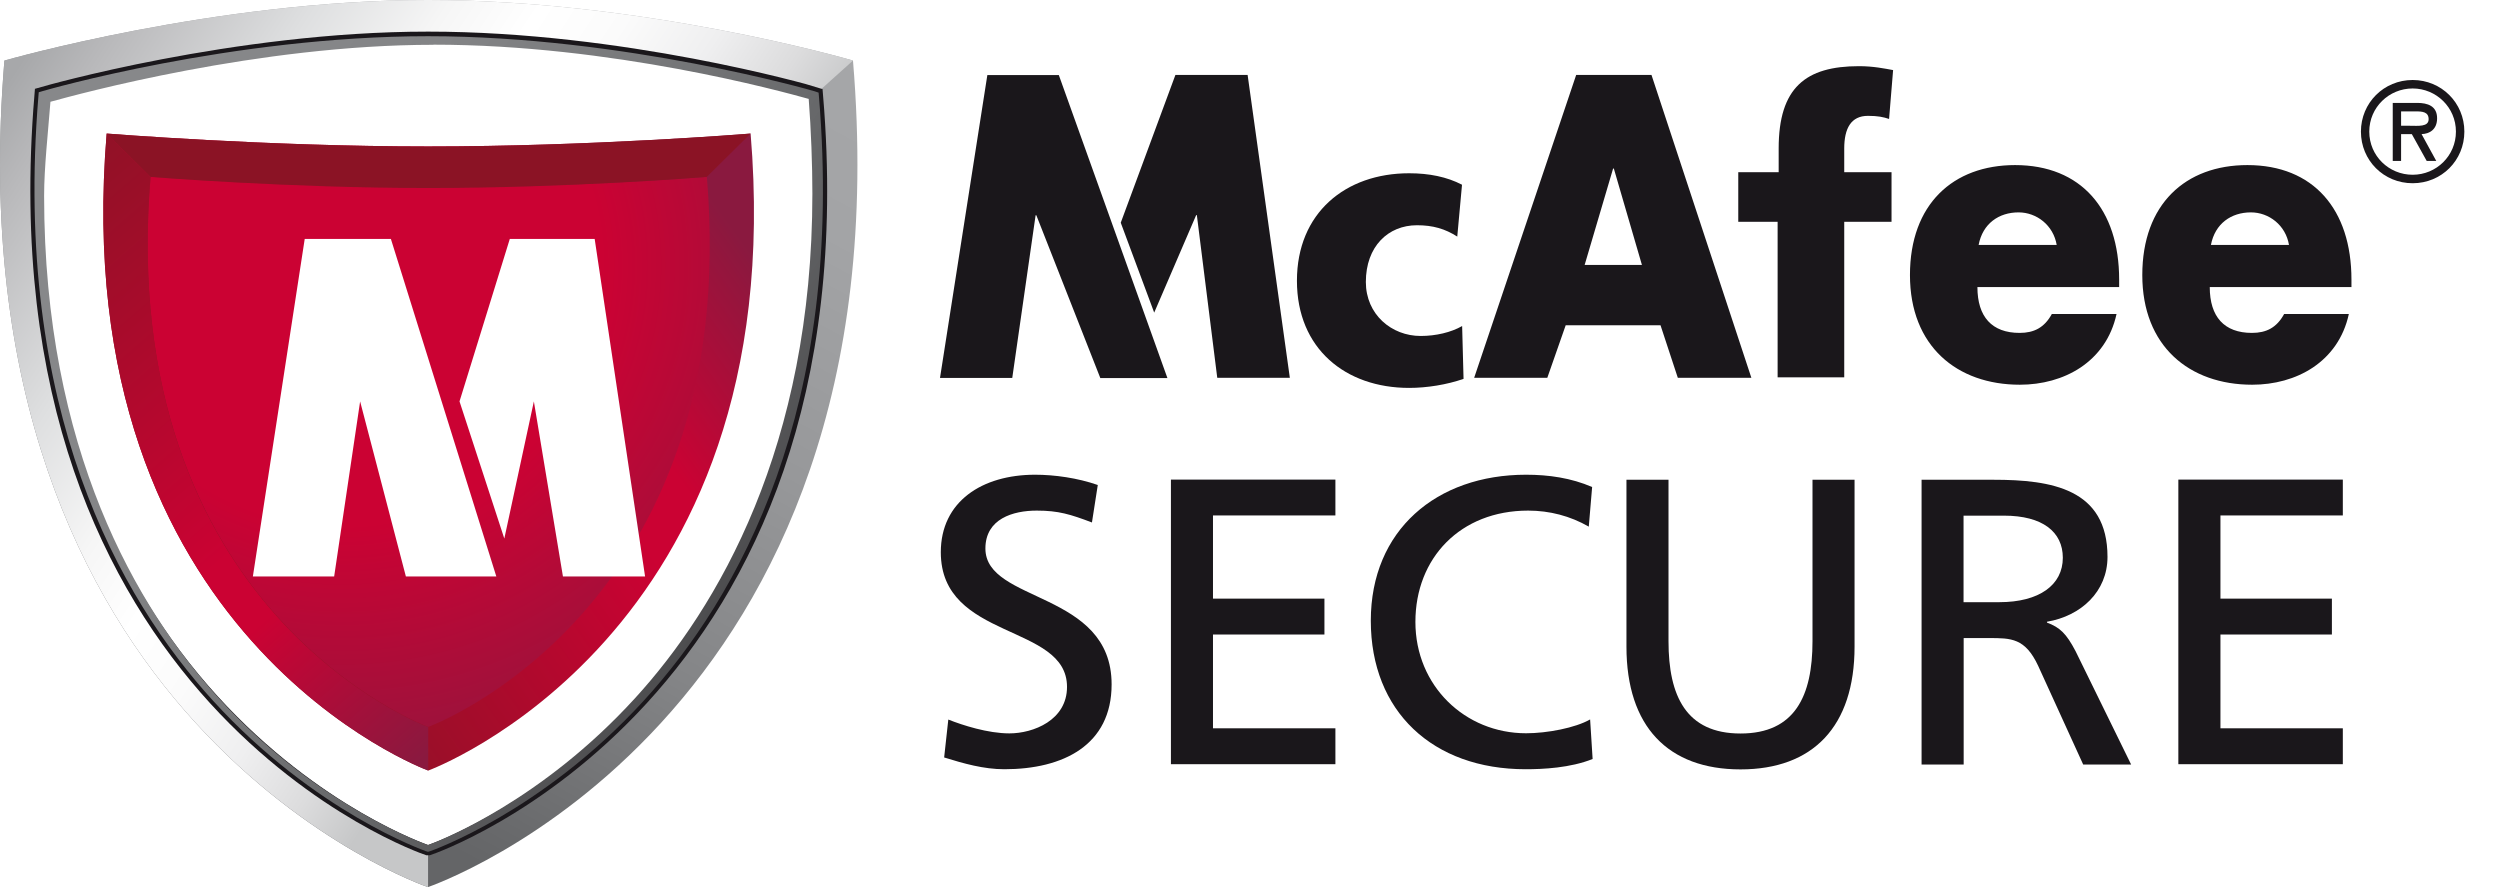 <svg width="62" height="22" viewBox="0 0 62 22" fill="none" xmlns="http://www.w3.org/2000/svg">
<g clip-path="url(#clip0_16100_15744)">
<path d="M10.613 22C10.613 22 -1.251 17.971 0.109 1.502C0.109 1.502 5.328 0 10.613 0C15.898 0 21.003 1.454 21.154 1.502C22.528 17.956 10.613 22 10.613 22Z" fill="url(#paint0_linear_16100_15744)"/>
<path d="M10.613 22C10.613 22 -1.251 17.971 0.109 1.502C0.109 1.502 5.328 0 10.613 0C15.898 0 21.003 1.454 21.154 1.502L20.072 2.474L10.616 20.957V21.997L10.613 22Z" fill="url(#paint1_linear_16100_15744)"/>
<path d="M10.615 20.955C10.615 20.955 -0.124 17.311 1.106 2.399C1.106 2.399 5.832 1.039 10.618 1.039C15.403 1.039 20.023 2.354 20.159 2.399C21.403 17.296 10.618 20.955 10.618 20.955H10.615Z" fill="white" stroke="#1A171B" stroke-width="0.51" stroke-linecap="round"/>
<path d="M10.615 20.955C10.615 20.955 -0.124 17.311 1.106 2.399C1.106 2.399 5.832 1.039 10.618 1.039C15.403 1.039 20.023 2.354 20.159 2.399C21.403 17.296 10.618 20.955 10.618 20.955H10.615Z" fill="white"/>
<path d="M1.062 2.258L0.961 2.288L0.952 2.394C0.314 10.15 2.956 14.823 5.285 17.38C7.813 20.152 10.538 21.098 10.565 21.11L10.615 21.125L10.665 21.11C10.692 21.101 13.429 20.149 15.965 17.377C18.303 14.82 20.957 10.147 20.31 2.397L20.301 2.297L20.203 2.264C20.162 2.249 15.465 0.898 10.615 0.898C5.764 0.898 1.109 2.243 1.062 2.258ZM10.748 1.108C15.184 1.108 19.388 2.267 20.056 2.453C20.115 3.213 20.147 4.1 20.147 4.8C20.147 11.075 17.803 15.066 15.749 17.315C13.444 19.842 10.978 20.823 10.615 20.959C10.251 20.823 7.73 19.845 5.433 17.321C3.385 15.072 1.094 11.146 1.094 4.856C1.094 4.162 1.192 3.278 1.251 2.524C1.939 2.335 6.409 1.111 10.751 1.111L10.748 1.108Z" fill="url(#paint2_linear_16100_15744)"/>
<path d="M10.617 19.108C10.617 19.108 1.613 15.813 2.645 3.312C2.645 3.312 6.606 3.632 10.617 3.632C14.628 3.632 18.506 3.324 18.615 3.312C19.658 15.801 10.617 19.111 10.617 19.111V19.108Z" fill="url(#paint3_linear_16100_15744)"/>
<path d="M10.622 18.027C10.622 18.027 2.845 15.177 3.735 4.383C3.735 4.383 7.158 4.658 10.622 4.658C14.086 4.658 17.435 4.392 17.53 4.383C18.431 15.168 10.622 18.027 10.622 18.027Z" fill="url(#paint4_radial_16100_15744)"/>
<path d="M18.615 3.312C18.502 3.321 14.627 3.632 10.616 3.632C6.605 3.632 2.645 3.312 2.645 3.312L3.732 4.388C3.732 4.388 7.155 4.663 10.619 4.663C14.084 4.663 17.432 4.397 17.527 4.388L18.615 3.312Z" fill="#8B1325"/>
<path d="M10.617 19.108C10.617 19.108 1.613 15.813 2.645 3.312L3.733 4.388C2.843 15.183 10.62 18.032 10.62 18.032V19.108H10.617Z" fill="url(#paint5_linear_16100_15744)"/>
<g filter="url(#filter0_d_16100_15744)">
<path d="M5.801 13.707L7.087 5.336H9.224L11.839 13.707H9.596L8.461 9.365L7.817 13.707H5.801Z" fill="white"/>
</g>
<g filter="url(#filter1_d_16100_15744)">
<path d="M12.173 5.336H14.278L15.528 13.707H13.491L12.77 9.365L12.037 12.767L10.926 9.365L12.173 5.336Z" fill="white"/>
</g>
<path d="M28.952 9.376H27.288L25.701 5.338H25.683L25.104 9.373H23.312L24.486 1.862H26.259L28.952 9.376ZM27.794 5.525L29.15 1.859H30.941L31.988 9.37H30.188L29.682 5.335H29.665L28.624 7.753L27.794 5.522V5.525Z" fill="#1A171B"/>
<path d="M38.829 8.067L38.373 9.37H36.559L39.089 1.859H40.957L43.434 9.37H41.61L41.181 8.067H38.826H38.829ZM40.023 4.18H40.005L39.299 6.571H40.72L40.023 4.18Z" fill="#1A171B"/>
<path d="M52.558 7.12H49.04C49.04 7.856 49.398 8.256 50.087 8.256C50.444 8.256 50.701 8.125 50.885 7.788H52.49C52.359 8.386 52.031 8.823 51.6 9.113C51.168 9.402 50.636 9.541 50.092 9.541C48.532 9.541 47.367 8.584 47.367 6.822C47.367 5.06 48.44 4.094 49.974 4.094C51.609 4.094 52.555 5.19 52.555 6.934V7.123L52.558 7.12ZM51.006 6.074C50.923 5.586 50.509 5.267 50.06 5.267C49.572 5.267 49.17 5.545 49.07 6.074H51.006Z" fill="#1A171B"/>
<path d="M58.319 7.12H54.802C54.802 7.856 55.16 8.256 55.848 8.256C56.206 8.256 56.463 8.125 56.646 7.788H58.251C58.121 8.386 57.793 8.823 57.362 9.113C56.93 9.402 56.398 9.541 55.854 9.541C54.294 9.541 53.129 8.584 53.129 6.822C53.129 5.06 54.202 4.094 55.736 4.094C57.37 4.094 58.316 5.19 58.316 6.934V7.123L58.319 7.12ZM56.767 6.074C56.685 5.586 56.271 5.267 55.822 5.267C55.334 5.267 54.932 5.545 54.831 6.074H56.767Z" fill="#1A171B"/>
<path d="M58.551 3.264C58.551 2.552 59.118 1.984 59.834 1.984C60.549 1.984 61.116 2.552 61.116 3.264C61.116 3.977 60.552 4.544 59.834 4.544C59.115 4.544 58.551 3.977 58.551 3.264ZM58.758 3.264C58.758 3.867 59.245 4.334 59.834 4.334C60.422 4.334 60.907 3.864 60.907 3.264C60.907 2.664 60.419 2.194 59.834 2.194C59.248 2.194 58.758 2.661 58.758 3.264ZM60.419 3.991H60.182L59.813 3.326H59.547V3.991H59.34V2.552H59.946C60.206 2.552 60.44 2.629 60.44 2.933C60.44 3.217 60.247 3.32 60.055 3.326L60.419 3.991ZM59.547 2.762V3.119H59.769C59.964 3.119 60.23 3.152 60.23 2.957C60.23 2.774 60.076 2.762 59.904 2.762H59.547Z" fill="#1A171B"/>
<path d="M44.082 5.501H43.109V4.271H44.111V3.683C44.111 2.17 44.782 1.641 46.104 1.641C46.461 1.641 46.736 1.7 46.949 1.738L46.849 2.95C46.709 2.903 46.574 2.873 46.325 2.873C45.903 2.873 45.737 3.187 45.737 3.683V4.271H46.91V5.501H45.737V9.358H44.085V5.501H44.082Z" fill="#1A171B"/>
<path d="M27.077 12.956C26.545 12.755 26.252 12.663 25.711 12.663C25.126 12.663 24.438 12.864 24.438 13.603C24.438 14.96 27.568 14.646 27.568 16.973C27.568 18.48 26.368 19.077 24.907 19.077C24.396 19.077 23.897 18.935 23.415 18.785L23.518 17.845C23.873 17.986 24.5 18.188 25.032 18.188C25.626 18.188 26.462 17.862 26.462 17.035C26.462 15.456 23.332 15.891 23.332 13.695C23.332 12.438 24.355 11.773 25.67 11.773C26.152 11.773 26.725 11.853 27.225 12.028L27.08 12.959L27.077 12.956Z" fill="#1A171B"/>
<path d="M29.039 11.894H33.118V12.783H30.082V14.846H32.846V15.736H30.082V18.062H33.118V18.952H29.039V11.891V11.894Z" fill="#1A171B"/>
<path d="M39.399 13.059C38.941 12.796 38.43 12.663 37.898 12.663C36.219 12.663 35.102 13.837 35.102 15.424C35.102 17.011 36.334 18.185 37.847 18.185C38.368 18.185 39.068 18.052 39.435 17.842L39.497 18.823C38.944 19.045 38.267 19.077 37.836 19.077C35.53 19.077 33.996 17.641 33.996 15.394C33.996 13.148 35.625 11.773 37.847 11.773C38.409 11.773 38.965 11.853 39.485 12.078L39.402 13.059H39.399Z" fill="#1A171B"/>
<path d="M45.993 16.037C45.993 18.02 44.959 19.081 43.165 19.081C41.37 19.081 40.336 18.02 40.336 16.037V11.898H41.379V15.903C41.379 17.26 41.817 18.191 43.165 18.191C44.513 18.191 44.95 17.26 44.95 15.903V11.898H45.993V16.037Z" fill="#1A171B"/>
<path d="M47.652 11.898H49.438C50.877 11.898 52.266 12.12 52.266 13.811C52.266 14.671 51.61 15.277 50.765 15.419V15.44C51.087 15.561 51.244 15.711 51.474 16.149L52.852 18.96H51.663L50.546 16.512C50.224 15.824 49.878 15.824 49.325 15.824H48.699V18.96H47.655V11.898H47.652ZM48.696 14.934H49.583C50.573 14.934 51.158 14.508 51.158 13.832C51.158 13.193 50.658 12.788 49.698 12.788H48.696V14.934Z" fill="#1A171B"/>
<path d="M54.023 11.894H58.102V12.783H55.067V14.846H57.831V15.736H55.067V18.062H58.102V18.952H54.023V11.891V11.894Z" fill="#1A171B"/>
<path d="M36.143 5.869C35.838 5.674 35.537 5.586 35.141 5.586C34.425 5.586 33.873 6.112 33.873 6.993C33.873 7.802 34.514 8.332 35.232 8.332C35.611 8.332 35.986 8.243 36.261 8.086L36.296 9.396C35.883 9.54 35.389 9.62 34.946 9.62C33.367 9.62 32.164 8.645 32.164 6.963C32.164 5.281 33.367 4.297 34.946 4.297C35.442 4.297 35.883 4.386 36.258 4.581L36.14 5.869H36.143Z" fill="#1A171B"/>
</g>
<defs>
<filter id="filter0_d_16100_15744" x="5.731" y="5.336" width="7.119" height="9.497" filterUnits="userSpaceOnUse" color-interpolation-filters="sRGB">
<feFlood flood-opacity="0" result="BackgroundImageFix"/>
<feColorMatrix in="SourceAlpha" type="matrix" values="0 0 0 0 0 0 0 0 0 0 0 0 0 0 0 0 0 0 127 0" result="hardAlpha"/>
<feOffset dx="0.47" dy="0.59"/>
<feGaussianBlur stdDeviation="0.27"/>
<feColorMatrix type="matrix" values="0 0 0 0 0.004 0 0 0 0 0.004 0 0 0 0 0.004 0 0 0 0.25 0"/>
<feBlend mode="normal" in2="BackgroundImageFix" result="effect1_dropShadow_16100_15744"/>
<feBlend mode="normal" in="SourceGraphic" in2="effect1_dropShadow_16100_15744" result="shape"/>
</filter>
<filter id="filter1_d_16100_15744" x="10.856" y="5.336" width="5.682" height="9.497" filterUnits="userSpaceOnUse" color-interpolation-filters="sRGB">
<feFlood flood-opacity="0" result="BackgroundImageFix"/>
<feColorMatrix in="SourceAlpha" type="matrix" values="0 0 0 0 0 0 0 0 0 0 0 0 0 0 0 0 0 0 127 0" result="hardAlpha"/>
<feOffset dx="0.47" dy="0.59"/>
<feGaussianBlur stdDeviation="0.27"/>
<feColorMatrix type="matrix" values="0 0 0 0 0.004 0 0 0 0 0.004 0 0 0 0 0.004 0 0 0 0.25 0"/>
<feBlend mode="normal" in2="BackgroundImageFix" result="effect1_dropShadow_16100_15744"/>
<feBlend mode="normal" in="SourceGraphic" in2="effect1_dropShadow_16100_15744" result="shape"/>
</filter>
<linearGradient id="paint0_linear_16100_15744" x1="4.403" y1="17.433" x2="15.742" y2="-3.671" gradientUnits="userSpaceOnUse">
<stop stop-color="#646567"/>
<stop offset="0.04" stop-color="#68696B"/>
<stop offset="0.27" stop-color="#848587"/>
<stop offset="0.51" stop-color="#97989A"/>
<stop offset="0.75" stop-color="#A3A4A6"/>
<stop offset="1" stop-color="#A7A8AA"/>
</linearGradient>
<linearGradient id="paint1_linear_16100_15744" x1="15.056" y1="11.383" x2="0.413" y2="1.694" gradientUnits="userSpaceOnUse">
<stop stop-color="#C6C7C8"/>
<stop offset="0.09" stop-color="#DCDCDD"/>
<stop offset="0.2" stop-color="#EFEFF0"/>
<stop offset="0.32" stop-color="#FBFBFB"/>
<stop offset="0.43" stop-color="white"/>
<stop offset="0.54" stop-color="#F6F6F6"/>
<stop offset="0.7" stop-color="#DEDFE0"/>
<stop offset="0.91" stop-color="#B9B9BB"/>
<stop offset="1" stop-color="#A7A8AA"/>
</linearGradient>
<linearGradient id="paint2_linear_16100_15744" x1="18.758" y1="14.129" x2="3.314" y2="3.68" gradientUnits="userSpaceOnUse">
<stop stop-color="#4B4B4D"/>
<stop offset="0.24" stop-color="#646567"/>
<stop offset="0.49" stop-color="#77787A"/>
<stop offset="0.74" stop-color="#838486"/>
<stop offset="1" stop-color="#87888A"/>
</linearGradient>
<linearGradient id="paint3_linear_16100_15744" x1="3.777" y1="13.409" x2="16.983" y2="3.983" gradientUnits="userSpaceOnUse">
<stop stop-color="#8B1325"/>
<stop offset="0.61" stop-color="#CB0233"/>
<stop offset="0.71" stop-color="#CB0233"/>
<stop offset="1" stop-color="#8A193F"/>
</linearGradient>
<radialGradient id="paint4_radial_16100_15744" cx="0" cy="0" r="1" gradientUnits="userSpaceOnUse" gradientTransform="translate(8.479 6.576) scale(14.04 14.04)">
<stop stop-color="#CB0233"/>
<stop offset="0.46" stop-color="#CB0233"/>
<stop offset="1" stop-color="#8A193F"/>
</radialGradient>
<linearGradient id="paint5_linear_16100_15744" x1="-0.039" y1="4.344" x2="11.639" y2="17.814" gradientUnits="userSpaceOnUse">
<stop stop-color="#8B1325"/>
<stop offset="0.61" stop-color="#CB0233"/>
<stop offset="0.71" stop-color="#CB0233"/>
<stop offset="1" stop-color="#8A193F"/>
</linearGradient>
<clipPath id="clip0_16100_15744">
<rect width="61.114" height="22" fill="white"/>
</clipPath>
</defs>
</svg>
